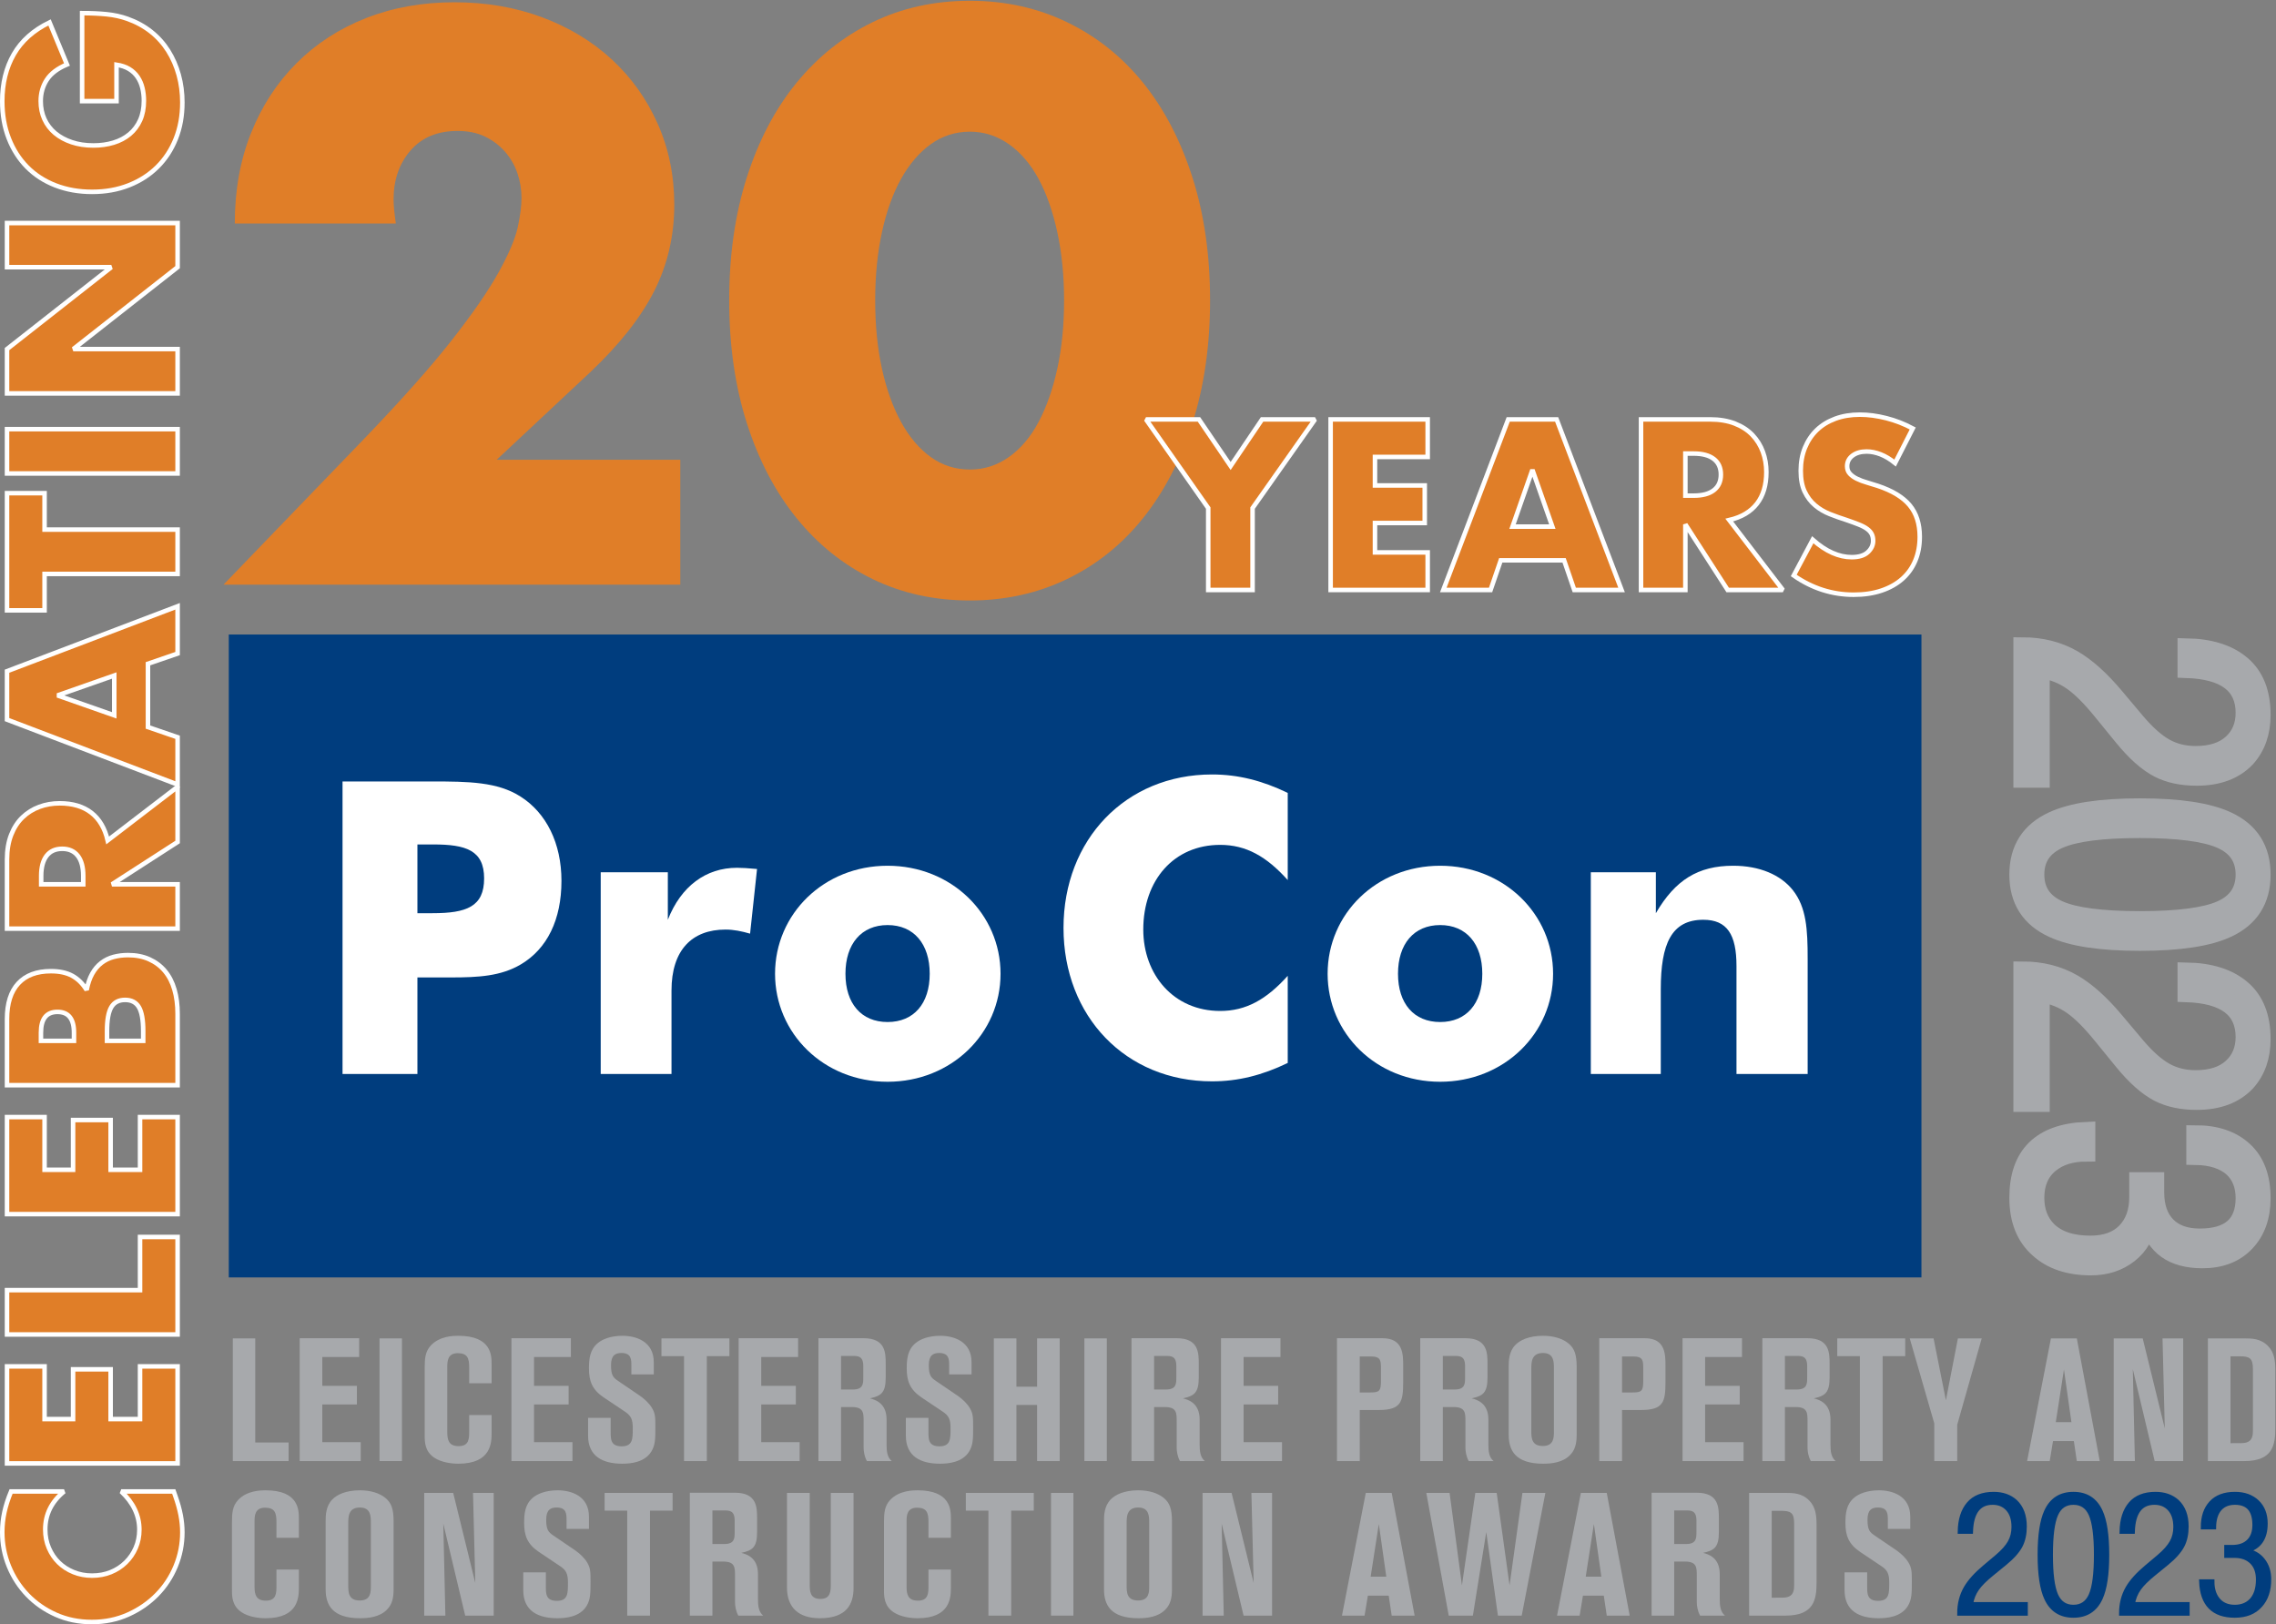 <?xml version="1.0" encoding="UTF-8" standalone="no"?>
<!DOCTYPE svg PUBLIC "-//W3C//DTD SVG 1.1//EN" "http://www.w3.org/Graphics/SVG/1.1/DTD/svg11.dtd">
<svg width="100%" height="100%" viewBox="0 0 2096 1496" version="1.1" xmlns="http://www.w3.org/2000/svg" xmlns:xlink="http://www.w3.org/1999/xlink" xml:space="preserve" xmlns:serif="http://www.serif.com/" style="fill-rule:evenodd;clip-rule:evenodd;stroke-miterlimit:2;">
    <rect x="0" y="0" width="2096" height="1496" fill="#808080" stroke="none"/>
    <g transform="matrix(4.167,0,0,4.167,0,0)">
        <rect x="50.561" y="140.241" width="374.082" height="142.096" style="fill:rgb(0,61,126);fill-rule:nonzero;"/>
        <path d="M132.759,192.794L147.593,192.794L147.593,203.29C150.5,195.87 156.008,191.799 162.885,191.799C163.964,191.799 165.411,191.892 167.308,192.068L165.77,206.358C163.873,205.815 162.159,205.456 160.346,205.456C152.932,205.456 148.404,209.978 148.404,218.929L148.404,237.374L132.759,237.374" style="fill:white;fill-rule:nonzero;"/>
        <path d="M92.249,237.374L92.249,216.036L99.669,216.036C105.729,216.036 110.708,215.761 115.132,213.138C120.915,209.701 124.083,203.29 124.083,194.691C124.083,186.375 120.739,179.681 115.041,176.062C109.976,172.804 103.556,172.719 95.416,172.719L75.701,172.719L75.701,237.374L92.249,237.374ZM92.249,201.837L92.249,186.643L95.776,186.643C102.921,186.643 106.992,187.912 106.992,194.147C106.992,200.391 103.112,201.837 95.592,201.837" style="fill:white;fill-rule:nonzero;"/>
        <path d="M221.121,215.225C221.121,202.016 210.265,191.348 196.158,191.348C182.05,191.348 171.287,202.016 171.287,215.225C171.287,228.33 181.966,239.094 196.158,239.094C210.265,239.094 221.121,228.422 221.121,215.225ZM205.468,215.225C205.468,221.819 201.949,225.891 196.158,225.891C190.374,225.891 186.847,221.819 186.847,215.225C186.847,208.622 190.374,204.46 196.158,204.46C201.949,204.46 205.468,208.622 205.468,215.225Z" style="fill:white;fill-rule:nonzero;"/>
        <path d="M284.591,194.515C279.886,189.267 275.364,186.735 269.664,186.735C259.45,186.735 252.666,194.515 252.666,205.456C252.666,215.401 259.359,223.446 269.664,223.446C275.364,223.446 279.886,220.917 284.591,215.677L284.591,234.937C278.982,237.649 273.644,239.002 267.858,239.002C248.779,239.002 235.038,224.627 235.038,205.089C235.038,185.557 248.779,171.174 267.858,171.174C273.644,171.174 278.982,172.536 284.591,175.251" style="fill:white;fill-rule:nonzero;"/>
        <path d="M351.572,192.794L365.948,192.794L365.948,201.837C370.201,194.515 375.267,191.348 383.039,191.348C388.83,191.348 393.536,193.336 396.244,196.772C399.228,200.574 399.496,205.456 399.496,211.874L399.496,237.374L383.766,237.374L383.766,213.503C383.766,206.541 381.686,203.29 376.437,203.29C369.384,203.29 367.035,208.622 367.035,218.653L367.035,237.374L351.572,237.374" style="fill:white;fill-rule:nonzero;"/>
        <path d="M343.235,215.225C343.235,202.016 332.387,191.348 318.279,191.348C304.165,191.348 293.407,202.016 293.407,215.225C293.407,228.33 304.08,239.094 318.279,239.094C332.387,239.094 343.235,228.422 343.235,215.225ZM327.59,215.225C327.59,221.819 324.063,225.891 318.279,225.891C312.481,225.891 308.961,221.819 308.961,215.225C308.961,208.622 312.481,204.46 318.279,204.46C324.063,204.46 327.59,208.622 327.59,215.225Z" style="fill:white;fill-rule:nonzero;"/>
        <path d="M51.455,295.817L56.408,295.817L56.408,318.824L63.783,318.824L63.783,322.934L51.455,322.934L51.455,295.817Z" style="fill:rgb(167,169,172);fill-rule:nonzero;"/>
        <path d="M66.239,295.777L79.376,295.777L79.376,299.926L71.231,299.926L71.231,306.304L78.876,306.304L78.876,310.415L71.231,310.415L71.231,318.75L79.722,318.75L79.722,322.934L66.239,322.934L66.239,295.777Z" style="fill:rgb(167,169,172);fill-rule:nonzero;"/>
        <rect x="83.876" y="295.817" width="4.952" height="27.117" style="fill:rgb(167,169,172);fill-rule:nonzero;"/>
        <path d="M103.692,305.726L103.692,302.268C103.692,300.232 103.348,299.081 101.157,299.081C98.968,299.081 98.851,300.81 98.851,302.038L98.851,316.559C98.851,318.171 99.12,319.629 101.349,319.629C103.692,319.629 103.692,317.944 103.692,316.291L103.692,312.756L108.648,312.756L108.648,316.599C108.648,318.79 108.648,323.512 101.274,323.512C99.849,323.512 97.584,323.245 96.008,322.205C93.857,320.786 93.857,318.672 93.857,317.171L93.857,302.422C93.857,300.232 93.974,298.736 95.202,297.391C97.163,295.278 100.236,295.239 101.274,295.239C108.648,295.239 108.648,299.62 108.648,301.54L108.648,305.726L103.692,305.726Z" style="fill:rgb(167,169,172);fill-rule:nonzero;"/>
        <path d="M113.028,295.777L126.167,295.777L126.167,299.926L118.022,299.926L118.022,306.304L125.666,306.304L125.666,310.415L118.022,310.415L118.022,318.75L126.512,318.75L126.512,322.934L113.028,322.934L113.028,295.777Z" style="fill:rgb(167,169,172);fill-rule:nonzero;"/>
        <path d="M129.968,313.372L134.961,313.372L134.961,316.52C134.961,318.094 134.961,319.67 137.384,319.67C139.842,319.67 139.842,318.057 139.842,315.636C139.842,313.716 139.457,312.91 138.15,312.027L133.385,308.84C130.851,307.111 130.16,305.225 130.16,302.462C130.16,300.348 130.354,298.311 132.119,296.85C133.117,296.01 134.961,295.239 137.572,295.239C140.492,295.239 144.487,296.431 144.487,301.078L144.487,303.769L139.533,303.769L139.533,301.81C139.533,300.502 139.533,299.041 137.344,299.041C136,299.041 135.037,299.542 135.037,301.733C135.037,303.998 135.538,304.499 136.614,305.225L141.53,308.57C142.489,309.258 143.528,310.221 144.105,311.221C144.836,312.449 144.836,313.294 144.836,315.485C144.836,317.904 144.836,319.402 143.949,320.82C142.453,323.245 139.341,323.512 137.497,323.512C133.232,323.512 129.968,321.897 129.968,317.329L129.968,313.372Z" style="fill:rgb(167,169,172);fill-rule:nonzero;"/>
        <path d="M146.183,295.817L161.201,295.817L161.201,299.736L156.208,299.736L156.208,322.934L151.175,322.934L151.175,299.736L146.183,299.736L146.183,295.817Z" style="fill:rgb(167,169,172);fill-rule:nonzero;"/>
        <path d="M163.242,295.777L176.38,295.777L176.38,299.926L168.235,299.926L168.235,306.304L175.879,306.304L175.879,310.415L168.235,310.415L168.235,318.75L176.725,318.75L176.725,322.934L163.242,322.934L163.242,295.777Z" style="fill:rgb(167,169,172);fill-rule:nonzero;"/>
        <path d="M185.869,307.111L188.48,307.111C190.745,307.111 190.786,305.879 190.786,304.499L190.786,301.923C190.786,299.696 189.594,299.696 188.48,299.696L185.869,299.696L185.869,307.111ZM180.876,295.777L190.862,295.777C195.743,295.777 195.743,299.041 195.743,301.54L195.743,304.459C195.743,307.916 194.664,308.529 192.245,309.067C193.436,309.375 195.935,310.107 195.935,313.755L195.935,319.285C195.935,320.669 196.048,322.088 197.086,322.934L191.591,322.934C191.017,321.897 190.862,320.747 190.862,319.94L190.862,314.141C190.862,312.294 190.862,310.988 188.252,310.988L185.869,310.988L185.869,322.934L180.876,322.934L180.876,295.777Z" style="fill:rgb(167,169,172);fill-rule:nonzero;"/>
        <path d="M200.198,313.372L205.191,313.372L205.191,316.52C205.191,318.094 205.191,319.67 207.613,319.67C210.072,319.67 210.072,318.057 210.072,315.636C210.072,313.716 209.686,312.91 208.379,312.027L203.615,308.84C201.081,307.111 200.39,305.225 200.39,302.462C200.39,300.348 200.583,298.311 202.348,296.85C203.345,296.01 205.191,295.239 207.802,295.239C210.722,295.239 214.715,296.431 214.715,301.078L214.715,303.769L209.763,303.769L209.763,301.809C209.763,300.502 209.763,299.041 207.572,299.041C206.23,299.041 205.267,299.542 205.267,301.733C205.267,303.998 205.768,304.499 206.843,305.225L211.76,308.57C212.719,309.258 213.757,310.221 214.335,311.221C215.065,312.449 215.065,313.294 215.065,315.485C215.065,317.903 215.065,319.402 214.179,320.82C212.683,323.245 209.571,323.512 207.725,323.512C203.462,323.512 200.198,321.897 200.198,317.329L200.198,313.372Z" style="fill:rgb(167,169,172);fill-rule:nonzero;"/>
        <path d="M219.636,295.817L224.629,295.817L224.629,306.495L229.201,306.495L229.201,295.817L234.194,295.817L234.194,322.934L229.201,322.934L229.201,310.526L224.629,310.526L224.629,322.934L219.636,322.934L219.636,295.817Z" style="fill:rgb(167,169,172);fill-rule:nonzero;"/>
        <rect x="239.652" y="295.817" width="4.954" height="27.117" style="fill:rgb(167,169,172);fill-rule:nonzero;"/>
        <path d="M255.057,307.111L257.667,307.111C259.933,307.111 259.972,305.879 259.972,304.499L259.972,301.923C259.972,299.696 258.782,299.696 257.667,299.696L255.057,299.696L255.057,307.111ZM250.063,295.777L260.049,295.777C264.93,295.777 264.93,299.041 264.93,301.54L264.93,304.459C264.93,307.916 263.851,308.529 261.433,309.067C262.623,309.375 265.123,310.107 265.123,313.755L265.123,319.285C265.123,320.669 265.234,322.088 266.274,322.934L260.778,322.934C260.204,321.897 260.049,320.747 260.049,319.94L260.049,314.141C260.049,312.294 260.049,310.988 257.437,310.988L255.057,310.988L255.057,322.934L250.063,322.934L250.063,295.777Z" style="fill:rgb(167,169,172);fill-rule:nonzero;"/>
        <path d="M269.848,295.777L282.984,295.777L282.984,299.926L274.839,299.926L274.839,306.304L282.483,306.304L282.483,310.415L274.839,310.415L274.839,318.75L283.329,318.75L283.329,322.934L269.848,322.934L269.848,295.777Z" style="fill:rgb(167,169,172);fill-rule:nonzero;"/>
        <path d="M300.507,307.763L302.925,307.763C304.805,307.763 305.19,307.416 305.19,305.342L305.19,302.579C305.19,300.733 305.19,299.81 302.964,299.81L300.507,299.81L300.507,307.763ZM295.474,295.777L305.535,295.777C310.107,295.777 310.107,299.348 310.107,301.923L310.107,305.458C310.107,309.836 309.646,311.642 304.73,311.642L300.507,311.642L300.507,322.934L295.474,322.934L295.474,295.777Z" style="fill:rgb(167,169,172);fill-rule:nonzero;"/>
        <path d="M318.869,307.111L321.481,307.111C323.745,307.111 323.785,305.879 323.785,304.499L323.785,301.923C323.785,299.696 322.595,299.696 321.481,299.696L318.869,299.696L318.869,307.111ZM313.877,295.777L323.862,295.777C328.742,295.777 328.742,299.041 328.742,301.54L328.742,304.459C328.742,307.916 327.664,308.529 325.245,309.067C326.438,309.375 328.936,310.107 328.936,313.755L328.936,319.285C328.936,320.669 329.048,322.088 330.086,322.934L324.592,322.934C324.019,321.897 323.862,320.747 323.862,319.94L323.862,314.141C323.862,312.294 323.862,310.988 321.252,310.988L318.869,310.988L318.869,322.934L313.877,322.934L313.877,295.777Z" style="fill:rgb(167,169,172);fill-rule:nonzero;"/>
        <path d="M343.417,302.422C343.417,301.003 343.417,299.041 340.994,299.041C338.424,299.041 338.424,301.118 338.424,302.616L338.424,316.291C338.424,317.827 338.501,319.595 340.958,319.595C343.417,319.595 343.417,317.71 343.417,316.405L343.417,302.422ZM348.446,317.137C348.446,319.134 348.064,320.515 346.99,321.592C345.374,323.282 342.841,323.512 341.034,323.512C334.928,323.512 333.427,320.593 333.427,317.137L333.427,301.96C333.427,300.81 333.468,298.773 334.85,297.312C335.886,296.201 337.923,295.239 340.994,295.239C343.453,295.239 345.374,295.893 346.642,296.93C347.988,298.044 348.446,299.465 348.446,302.077L348.446,317.137Z" style="fill:rgb(167,169,172);fill-rule:nonzero;"/>
        <path d="M358.473,307.763L360.891,307.763C362.772,307.763 363.157,307.416 363.157,305.342L363.157,302.579C363.157,300.733 363.157,299.81 360.931,299.81L358.473,299.81L358.473,307.763ZM353.44,295.777L363.502,295.777C368.074,295.777 368.074,299.348 368.074,301.923L368.074,305.458C368.074,309.836 367.612,311.642 362.695,311.642L358.473,311.642L358.473,322.934L353.44,322.934L353.44,295.777Z" style="fill:rgb(167,169,172);fill-rule:nonzero;"/>
        <path d="M371.846,295.777L384.984,295.777L384.984,299.926L376.839,299.926L376.839,306.304L384.483,306.304L384.483,310.415L376.839,310.415L376.839,318.75L385.329,318.75L385.329,322.934L371.846,322.934L371.846,295.777Z" style="fill:rgb(167,169,172);fill-rule:nonzero;"/>
        <path d="M394.473,307.111L397.083,307.111C399.35,307.111 399.391,305.879 399.391,304.499L399.391,301.923C399.391,299.696 398.198,299.696 397.083,299.696L394.473,299.696L394.473,307.111ZM389.481,295.777L399.466,295.777C404.347,295.777 404.347,299.041 404.347,301.54L404.347,304.459C404.347,307.916 403.268,308.529 400.849,309.067C402.041,309.375 404.539,310.107 404.539,313.755L404.539,319.285C404.539,320.669 404.651,322.088 405.69,322.934L400.197,322.934C399.622,321.897 399.466,320.747 399.466,319.94L399.466,314.141C399.466,312.294 399.466,310.988 396.855,310.988L394.473,310.988L394.473,322.934L389.481,322.934L389.481,295.777Z" style="fill:rgb(167,169,172);fill-rule:nonzero;"/>
        <path d="M406.039,295.817L421.057,295.817L421.057,299.736L416.065,299.736L416.065,322.934L411.032,322.934L411.032,299.736L406.039,299.736L406.039,295.817Z" style="fill:rgb(167,169,172);fill-rule:nonzero;"/>
        <path d="M422.06,295.817L427.322,295.817L430.048,309.492L432.7,295.817L437.961,295.817L432.548,314.907L432.548,322.934L427.479,322.934L427.479,314.602L422.06,295.817Z" style="fill:rgb(167,169,172);fill-rule:nonzero;"/>
        <path d="M454.331,314.332L457.789,314.332L456.136,302.69L454.331,314.332ZM453.258,295.817L458.98,295.817L464.05,322.934L458.98,322.934L458.326,318.519L453.717,318.519L452.988,322.934L447.995,322.934L453.258,295.817Z" style="fill:rgb(167,169,172);fill-rule:nonzero;"/>
        <path d="M482.492,322.934L476.191,322.934L471.356,302.616L471.812,322.934L467.129,322.934L467.129,295.817L473.541,295.817L478.422,315.713L477.921,295.817L482.492,295.817L482.492,322.934Z" style="fill:rgb(167,169,172);fill-rule:nonzero;"/>
        <path d="M492.943,318.977C495.286,318.977 495.671,318.977 496.092,318.901C497.9,318.633 497.9,317.061 497.9,316.06L497.9,302.539C497.9,300.121 497.094,299.77 494.904,299.77L492.943,299.77L492.943,318.977ZM487.95,295.817L496.016,295.817C497.632,295.817 499.589,295.817 501.241,297.506C502.661,298.964 502.853,300.81 502.853,302.96L502.853,315.636C502.853,319.402 502.278,322.934 495.98,322.934L487.95,322.934L487.95,295.817Z" style="fill:rgb(167,169,172);fill-rule:nonzero;"/>
        <path d="M61.097,339.879L61.097,336.421C61.097,334.385 60.752,333.234 58.562,333.234C56.373,333.234 56.256,334.962 56.256,336.193L56.256,350.712C56.256,352.324 56.525,353.783 58.754,353.783C61.097,353.783 61.097,352.094 61.097,350.442L61.097,346.91L66.053,346.91L66.053,350.751C66.053,352.939 66.053,357.666 58.678,357.666C57.254,357.666 54.988,357.398 53.413,356.358C51.262,354.939 51.262,352.826 51.262,351.325L51.262,336.575C51.262,334.385 51.379,332.889 52.607,331.544C54.568,329.431 57.639,329.391 58.678,329.391C66.053,329.391 66.053,333.772 66.053,335.692L66.053,339.879L61.097,339.879Z" style="fill:rgb(167,169,172);fill-rule:nonzero;"/>
        <path d="M81.959,336.575C81.959,335.154 81.959,333.194 79.536,333.194C76.965,333.194 76.965,335.27 76.965,336.766L76.965,350.442C76.965,351.98 77.041,353.746 79.501,353.746C81.959,353.746 81.959,351.863 81.959,350.558L81.959,336.575ZM86.988,351.288C86.988,353.288 86.606,354.668 85.532,355.746C83.916,357.432 81.38,357.666 79.576,357.666C73.469,357.666 71.968,354.746 71.968,351.288L71.968,336.114C71.968,334.962 72.009,332.926 73.392,331.465C74.428,330.354 76.464,329.391 79.536,329.391C81.995,329.391 83.916,330.046 85.183,331.083C86.53,332.194 86.988,333.618 86.988,336.23L86.988,351.288Z" style="fill:rgb(167,169,172);fill-rule:nonzero;"/>
        <path d="M109.11,357.087L102.809,357.087L97.969,336.766L98.429,357.087L93.747,357.087L93.747,329.969L100.159,329.969L105.04,349.867L104.538,329.969L109.11,329.969L109.11,357.087Z" style="fill:rgb(167,169,172);fill-rule:nonzero;"/>
        <path d="M115.643,347.522L120.636,347.522L120.636,350.672C120.636,352.248 120.636,353.823 123.057,353.823C125.517,353.823 125.517,352.21 125.517,349.79C125.517,347.867 125.131,347.06 123.824,346.18L119.06,342.99C116.524,341.264 115.836,339.378 115.836,336.616C115.836,334.501 116.027,332.464 117.792,331.003C118.791,330.161 120.636,329.391 123.247,329.391C126.167,329.391 130.164,330.583 130.164,335.231L130.164,337.922L125.208,337.922L125.208,335.959C125.208,334.653 125.208,333.194 123.018,333.194C121.675,333.194 120.712,333.696 120.712,335.885C120.712,338.151 121.213,338.649 122.289,339.378L127.205,342.721C128.164,343.412 129.201,344.375 129.78,345.375C130.509,346.602 130.509,347.448 130.509,349.635C130.509,352.053 130.509,353.555 129.623,354.973C128.128,357.398 125.016,357.666 123.17,357.666C118.907,357.666 115.643,356.05 115.643,351.481L115.643,347.522Z" style="fill:rgb(167,169,172);fill-rule:nonzero;"/>
        <path d="M133.625,329.969L148.644,329.969L148.644,333.886L143.651,333.886L143.651,357.087L138.619,357.087L138.619,333.886L133.625,333.886L133.625,329.969Z" style="fill:rgb(167,169,172);fill-rule:nonzero;"/>
        <path d="M157.446,341.264L160.057,341.264C162.323,341.264 162.363,340.03 162.363,338.649L162.363,336.077C162.363,333.846 161.172,333.846 160.057,333.846L157.446,333.846L157.446,341.264ZM152.453,329.93L162.44,329.93C167.32,329.93 167.32,333.194 167.32,335.692L167.32,338.612C167.32,342.07 166.241,342.682 163.823,343.22C165.015,343.528 167.513,344.257 167.513,347.909L167.513,353.438C167.513,354.823 167.626,356.242 168.664,357.087L163.169,357.087C162.596,356.05 162.44,354.899 162.44,354.092L162.44,348.294C162.44,346.448 162.44,345.141 159.829,345.141L157.446,345.141L157.446,357.087L152.453,357.087L152.453,329.93Z" style="fill:rgb(167,169,172);fill-rule:nonzero;"/>
        <path d="M173.925,329.969L178.954,329.969L178.954,350.134C178.954,351.592 178.954,353.399 181.301,353.399C183.603,353.399 183.603,351.632 183.603,350.097L183.603,329.969L188.636,329.969L188.636,350.98C188.636,354.512 187.14,357.666 181.184,357.666C176.496,357.666 173.925,355.318 173.925,350.863L173.925,329.969Z" style="fill:rgb(167,169,172);fill-rule:nonzero;"/>
        <path d="M205.194,339.879L205.194,336.421C205.194,334.385 204.849,333.234 202.66,333.234C200.47,333.234 200.355,334.962 200.355,336.193L200.355,350.712C200.355,352.324 200.622,353.783 202.852,353.783C205.194,353.783 205.194,352.094 205.194,350.442L205.194,346.91L210.151,346.91L210.151,350.751C210.151,352.939 210.151,357.666 202.775,357.666C201.353,357.666 199.087,357.398 197.51,356.358C195.361,354.939 195.361,352.826 195.361,351.325L195.361,336.575C195.361,334.385 195.478,332.889 196.704,331.544C198.666,329.431 201.737,329.391 202.775,329.391C210.151,329.391 210.151,333.772 210.151,335.692L210.151,339.879L205.194,339.879Z" style="fill:rgb(167,169,172);fill-rule:nonzero;"/>
        <path d="M213.449,329.969L228.468,329.969L228.468,333.886L223.475,333.886L223.475,357.087L218.441,357.087L218.441,333.886L213.449,333.886L213.449,329.969Z" style="fill:rgb(167,169,172);fill-rule:nonzero;"/>
        <rect x="232.273" y="329.969" width="4.954" height="27.118" style="fill:rgb(167,169,172);fill-rule:nonzero;"/>
        <path d="M253.977,336.575C253.977,335.154 253.977,333.194 251.556,333.194C248.985,333.194 248.985,335.27 248.985,336.766L248.985,350.442C248.985,351.98 249.06,353.746 251.519,353.746C253.977,353.746 253.977,351.863 253.977,350.558L253.977,336.575ZM259.006,351.288C259.006,353.288 258.626,354.668 257.549,355.746C255.936,357.432 253.401,357.666 251.596,357.666C245.488,357.666 243.987,354.746 243.987,351.288L243.987,336.114C243.987,334.962 244.028,332.926 245.411,331.465C246.446,330.354 248.484,329.391 251.556,329.391C254.014,329.391 255.936,330.046 257.202,331.083C258.549,332.194 259.006,333.618 259.006,336.23L259.006,351.288Z" style="fill:rgb(167,169,172);fill-rule:nonzero;"/>
        <path d="M281.132,357.087L274.833,357.087L269.991,336.766L270.453,357.087L265.769,357.087L265.769,329.969L272.183,329.969L277.062,349.867L276.561,329.969L281.132,329.969L281.132,357.087Z" style="fill:rgb(167,169,172);fill-rule:nonzero;"/>
        <path d="M302.917,348.482L306.374,348.482L304.722,336.842L302.917,348.482ZM301.841,329.969L307.565,329.969L312.635,357.087L307.565,357.087L306.911,352.672L302.303,352.672L301.573,357.087L296.58,357.087L301.841,329.969Z" style="fill:rgb(167,169,172);fill-rule:nonzero;"/>
        <path d="M315.216,329.969L320.362,329.969L323.089,350.402L326.049,329.969L330.773,329.969L333.616,350.402L336.46,329.969L341.529,329.969L336.303,357.087L331.041,357.087L328.467,338.612L325.51,357.087L320.172,357.087L315.216,329.969Z" style="fill:rgb(167,169,172);fill-rule:nonzero;"/>
        <path d="M350.447,348.482L353.903,348.482L352.252,336.842L350.447,348.482ZM349.372,329.969L355.096,329.969L360.165,357.087L355.096,357.087L354.441,352.672L349.833,352.672L349.104,357.087L344.11,357.087L349.372,329.969Z" style="fill:rgb(167,169,172);fill-rule:nonzero;"/>
        <path d="M370.002,341.264L372.612,341.264C374.878,341.264 374.918,340.03 374.918,338.648L374.918,336.077C374.918,333.846 373.727,333.846 372.612,333.846L370.002,333.846L370.002,341.264ZM365.009,329.93L374.995,329.93C379.875,329.93 379.875,333.194 379.875,335.692L379.875,338.612C379.875,342.07 378.797,342.682 376.378,343.22C377.569,343.528 380.067,344.257 380.067,347.909L380.067,353.438C380.067,354.823 380.181,356.242 381.219,357.087L375.724,357.087C375.151,356.05 374.995,354.899 374.995,354.092L374.995,348.294C374.995,346.448 374.995,345.141 372.385,345.141L370.002,345.141L370.002,357.087L365.009,357.087L365.009,329.93Z" style="fill:rgb(167,169,172);fill-rule:nonzero;"/>
        <path d="M391.553,353.13C393.896,353.13 394.281,353.13 394.702,353.054C396.511,352.786 396.511,351.213 396.511,350.213L396.511,336.692C396.511,334.274 395.7,333.923 393.514,333.923L391.553,333.923L391.553,353.13ZM386.561,329.969L394.625,329.969C396.241,329.969 398.198,329.969 399.851,331.659C401.272,333.118 401.463,334.962 401.463,337.111L401.463,349.79C401.463,353.555 400.89,357.087 394.59,357.087L386.561,357.087L386.561,329.969Z" style="fill:rgb(167,169,172);fill-rule:nonzero;"/>
        <path d="M407.651,347.522L412.645,347.522L412.645,350.672C412.645,352.248 412.645,353.823 415.067,353.823C417.524,353.823 417.524,352.21 417.524,349.79C417.524,347.867 417.14,347.06 415.831,346.18L411.067,342.99C408.534,341.264 407.843,339.378 407.843,336.616C407.843,334.501 408.036,332.464 409.801,331.003C410.8,330.16 412.645,329.391 415.255,329.391C418.175,329.391 422.172,330.583 422.172,335.231L422.172,337.922L417.216,337.922L417.216,335.959C417.216,334.653 417.216,333.194 415.026,333.194C413.683,333.194 412.72,333.696 412.72,335.885C412.72,338.151 413.222,338.648 414.296,339.378L419.213,342.721C420.172,343.412 421.21,344.375 421.788,345.375C422.517,346.602 422.517,347.448 422.517,349.635C422.517,352.053 422.517,353.555 421.631,354.973C420.136,357.398 417.024,357.666 415.178,357.666C410.916,357.666 407.651,356.05 407.651,351.481L407.651,347.522Z" style="fill:rgb(167,169,172);fill-rule:nonzero;"/>
        <path d="M435.541,338.503L433.157,338.503C433.206,335.894 433.852,333.864 435.094,332.411C436.335,330.958 438.173,330.231 440.608,330.231C442.545,330.231 444.134,330.79 445.377,331.908C446.743,333.2 447.426,335.025 447.426,337.385C447.426,339.024 447.126,340.428 446.529,341.595C445.881,342.837 444.723,344.142 443.053,345.507L440.175,347.854C438.705,349.046 437.634,350.114 436.961,351.059C436.214,352.101 435.741,353.281 435.541,354.598L447.65,354.598L447.65,356.609L433.045,356.609C433.045,354.523 433.516,352.66 434.46,351.02C435.305,349.556 436.671,348.028 438.559,346.438L441.39,344.054C442.706,342.936 443.645,341.881 444.203,340.887C444.762,339.893 445.041,338.764 445.041,337.497C445.041,335.783 444.613,334.454 443.756,333.51C442.9,332.566 441.775,332.095 440.384,332.095C437.304,332.095 435.69,334.23 435.541,338.503Z" style="fill:rgb(0,61,126);fill-rule:nonzero;"/>
        <path d="M435.541,338.503L433.157,338.503C433.206,335.894 433.852,333.864 435.094,332.411C436.335,330.958 438.173,330.231 440.608,330.231C442.545,330.231 444.134,330.79 445.377,331.908C446.743,333.2 447.426,335.025 447.426,337.385C447.426,339.024 447.126,340.428 446.529,341.595C445.881,342.837 444.723,344.142 443.053,345.507L440.175,347.854C438.705,349.046 437.634,350.114 436.961,351.059C436.214,352.101 435.741,353.281 435.541,354.598L447.65,354.598L447.65,356.609L433.045,356.609C433.045,354.523 433.516,352.66 434.46,351.02C435.305,349.556 436.671,348.028 438.559,346.438L441.39,344.054C442.706,342.936 443.645,341.881 444.203,340.887C444.762,339.893 445.041,338.764 445.041,337.497C445.041,335.783 444.613,334.454 443.756,333.51C442.9,332.566 441.775,332.095 440.384,332.095C437.304,332.095 435.69,334.23 435.541,338.503Z" style="fill:none;stroke:rgb(0,61,126);stroke-width:1px;"/>
        <path d="M453.201,343.644C453.201,347.842 453.585,350.816 454.356,352.567C455.125,354.318 456.416,355.193 458.23,355.193C460.042,355.193 461.334,354.318 462.105,352.567C462.874,350.816 463.26,347.842 463.26,343.644C463.26,339.447 462.874,336.472 462.105,334.721C461.334,332.97 460.042,332.095 458.23,332.095C456.416,332.095 455.125,332.97 454.356,334.721C453.585,336.472 453.201,339.447 453.201,343.644ZM450.816,343.644C450.816,339.322 451.3,336.118 452.269,334.032C453.436,331.498 455.423,330.231 458.23,330.231C461.036,330.231 463.024,331.498 464.191,334.032C465.16,336.118 465.644,339.322 465.644,343.644C465.644,347.966 465.16,351.17 464.191,353.256C463.024,355.79 461.036,357.057 458.23,357.057C455.423,357.057 453.436,355.79 452.269,353.256C451.3,351.17 450.816,347.966 450.816,343.644Z" style="fill:rgb(0,61,126);fill-rule:nonzero;"/>
        <path d="M453.201,343.644C453.201,347.842 453.585,350.816 454.356,352.567C455.125,354.318 456.416,355.193 458.23,355.193C460.042,355.193 461.334,354.318 462.105,352.567C462.874,350.816 463.26,347.842 463.26,343.644C463.26,339.447 462.874,336.472 462.105,334.721C461.334,332.97 460.042,332.095 458.23,332.095C456.416,332.095 455.125,332.97 454.356,334.721C453.585,336.472 453.201,339.447 453.201,343.644ZM450.816,343.644C450.816,339.322 451.3,336.118 452.269,334.032C453.436,331.498 455.423,330.231 458.23,330.231C461.036,330.231 463.024,331.498 464.191,334.032C465.16,336.118 465.644,339.322 465.644,343.644C465.644,347.966 465.16,351.17 464.191,353.256C463.024,355.79 461.036,357.057 458.23,357.057C455.423,357.057 453.436,355.79 452.269,353.256C451.3,351.17 450.816,347.966 450.816,343.644Z" style="fill:none;stroke:rgb(0,61,126);stroke-width:1px;"/>
        <path d="M471.308,338.503L468.923,338.503C468.973,335.894 469.619,333.864 470.861,332.411C472.102,330.958 473.94,330.231 476.374,330.231C478.312,330.231 479.901,330.79 481.144,331.908C482.509,333.2 483.193,335.025 483.193,337.385C483.193,339.024 482.893,340.428 482.295,341.595C481.648,342.837 480.49,344.142 478.82,345.507L475.942,347.854C474.472,349.046 473.401,350.114 472.728,351.059C471.981,352.101 471.507,353.281 471.308,354.598L483.416,354.598L483.416,356.609L468.812,356.609C468.812,354.523 469.283,352.66 470.227,351.02C471.072,349.556 472.438,348.028 474.326,346.438L477.157,344.054C478.473,342.936 479.411,341.881 479.97,340.887C480.529,339.893 480.808,338.764 480.808,337.497C480.808,335.783 480.379,334.454 479.523,333.51C478.666,332.566 477.541,332.095 476.151,332.095C473.071,332.095 471.456,334.23 471.308,338.503Z" style="fill:rgb(0,61,126);fill-rule:nonzero;"/>
        <path d="M471.308,338.503L468.923,338.503C468.973,335.894 469.619,333.864 470.861,332.411C472.102,330.958 473.94,330.231 476.374,330.231C478.312,330.231 479.901,330.79 481.144,331.908C482.509,333.2 483.193,335.025 483.193,337.385C483.193,339.024 482.893,340.428 482.295,341.595C481.648,342.837 480.49,344.142 478.82,345.507L475.942,347.854C474.472,349.046 473.401,350.114 472.728,351.059C471.981,352.101 471.507,353.281 471.308,354.598L483.416,354.598L483.416,356.609L468.812,356.609C468.812,354.523 469.283,352.66 470.227,351.02C471.072,349.556 472.438,348.028 474.326,346.438L477.157,344.054C478.473,342.936 479.411,341.881 479.97,340.887C480.529,339.893 480.808,338.764 480.808,337.497C480.808,335.783 480.379,334.454 479.523,333.51C478.666,332.566 477.541,332.095 476.151,332.095C473.071,332.095 471.456,334.23 471.308,338.503Z" style="fill:none;stroke:rgb(0,61,126);stroke-width:1px;"/>
        <path d="M492.059,343.83L492.059,341.968L493.288,341.968C494.878,341.968 496.108,341.539 496.977,340.683C497.846,339.825 498.282,338.614 498.282,337.05C498.282,333.746 496.828,332.095 493.922,332.095C492.531,332.095 491.426,332.529 490.606,333.398C489.737,334.367 489.289,335.746 489.265,337.534L486.88,337.534C486.88,335.274 487.483,333.491 488.688,332.187C489.892,330.884 491.637,330.231 493.922,330.231C495.958,330.231 497.592,330.815 498.822,331.982C500.051,333.15 500.665,334.739 500.665,336.752C500.665,340.03 499.249,342.017 496.418,342.713L496.418,342.787C497.958,343.011 499.181,343.7 500.088,344.854C500.995,346.01 501.448,347.407 501.448,349.046C501.448,351.48 500.802,353.405 499.511,354.821C498.194,356.311 496.319,357.057 493.885,357.057C489.165,357.057 486.706,354.56 486.508,349.567L488.893,349.567C488.893,351.207 489.302,352.536 490.122,353.555C491.016,354.647 492.27,355.193 493.885,355.193C495.375,355.193 496.579,354.734 497.498,353.815C498.542,352.747 499.064,351.183 499.064,349.121C499.064,347.432 498.591,346.128 497.648,345.209C496.703,344.29 495.424,343.83 493.81,343.83L492.059,343.83Z" style="fill:rgb(0,61,126);fill-rule:nonzero;"/>
        <path d="M492.059,343.83L492.059,341.968L493.288,341.968C494.878,341.968 496.108,341.539 496.977,340.683C497.846,339.825 498.282,338.614 498.282,337.05C498.282,333.746 496.828,332.095 493.922,332.095C492.531,332.095 491.426,332.529 490.606,333.398C489.737,334.367 489.289,335.746 489.265,337.534L486.88,337.534C486.88,335.274 487.483,333.491 488.688,332.187C489.892,330.884 491.637,330.231 493.922,330.231C495.958,330.231 497.592,330.815 498.822,331.982C500.051,333.15 500.665,334.739 500.665,336.752C500.665,340.03 499.249,342.017 496.418,342.713L496.418,342.787C497.958,343.011 499.181,343.7 500.088,344.854C500.995,346.01 501.448,347.407 501.448,349.046C501.448,351.48 500.802,353.405 499.511,354.821C498.194,356.311 496.319,357.057 493.885,357.057C489.165,357.057 486.706,354.56 486.508,349.567L488.893,349.567C488.893,351.207 489.302,352.536 490.122,353.555C491.016,354.647 492.27,355.193 493.885,355.193C495.375,355.193 496.579,354.734 497.498,353.815C498.542,352.747 499.064,351.183 499.064,349.121C499.064,347.432 498.591,346.128 497.648,345.209C496.703,344.29 495.424,343.83 493.81,343.83L492.059,343.83Z" style="fill:none;stroke:rgb(0,61,126);stroke-width:1px;"/>
        <path d="M483.237,147.852L483.237,143.076C488.461,143.175 492.53,144.468 495.44,146.957C498.351,149.444 499.806,153.126 499.806,158.003C499.806,161.884 498.687,165.068 496.448,167.557C493.86,170.292 490.203,171.662 485.476,171.662C482.192,171.662 479.38,171.062 477.042,169.864C474.553,168.566 471.941,166.246 469.205,162.901L464.503,157.137C462.115,154.191 459.975,152.045 458.084,150.698C455.995,149.201 453.63,148.251 450.994,147.852L450.994,172.109L446.963,172.109L446.963,142.852C451.143,142.852 454.874,143.796 458.159,145.688C461.094,147.379 464.155,150.116 467.339,153.898L472.116,159.57C474.355,162.207 476.469,164.086 478.46,165.205C480.45,166.325 482.714,166.885 485.252,166.885C488.686,166.885 491.347,166.026 493.239,164.31C495.129,162.593 496.075,160.341 496.075,157.555C496.075,151.385 491.794,148.151 483.237,147.852Z" style="fill:rgb(167,169,172);fill-rule:nonzero;"/>
        <path d="M483.237,147.852L483.237,143.076C488.461,143.175 492.53,144.468 495.44,146.957C498.351,149.444 499.806,153.126 499.806,158.003C499.806,161.884 498.687,165.068 496.448,167.557C493.86,170.292 490.203,171.662 485.476,171.662C482.192,171.662 479.38,171.062 477.042,169.864C474.553,168.566 471.941,166.246 469.205,162.901L464.503,157.137C462.115,154.191 459.975,152.045 458.084,150.698C455.995,149.201 453.63,148.251 450.994,147.852L450.994,172.109L446.963,172.109L446.963,142.852C451.143,142.852 454.874,143.796 458.159,145.688C461.094,147.379 464.155,150.116 467.339,153.898L472.116,159.57C474.355,162.207 476.469,164.086 478.46,165.205C480.45,166.325 482.714,166.885 485.252,166.885C488.686,166.885 491.347,166.026 493.239,164.31C495.129,162.593 496.075,160.341 496.075,157.555C496.075,151.385 491.794,148.151 483.237,147.852Z" style="fill:none;stroke:rgb(167,169,172);stroke-width:4px;"/>
        <path d="M472.937,183.229C464.528,183.229 458.57,184.001 455.062,185.543C451.553,187.085 449.799,189.673 449.799,193.306C449.799,196.937 451.553,199.525 455.062,201.067C458.57,202.609 464.528,203.382 472.937,203.382C481.345,203.382 487.305,202.609 490.813,201.067C494.321,199.525 496.075,196.937 496.075,193.306C496.075,189.673 494.321,187.085 490.813,185.543C487.305,184.001 481.345,183.229 472.937,183.229ZM472.937,178.453C481.595,178.453 488.014,179.423 492.194,181.364C497.269,183.702 499.806,187.683 499.806,193.306C499.806,198.928 497.269,202.908 492.194,205.247C488.014,207.188 481.595,208.158 472.937,208.158C464.279,208.158 457.861,207.188 453.681,205.247C448.605,202.908 446.068,198.928 446.068,193.306C446.068,187.683 448.605,183.702 453.681,181.364C457.861,179.423 464.279,178.453 472.937,178.453Z" style="fill:rgb(167,169,172);fill-rule:nonzero;"/>
        <path d="M472.937,183.229C464.528,183.229 458.57,184.001 455.062,185.543C451.553,187.085 449.799,189.673 449.799,193.306C449.799,196.937 451.553,199.525 455.062,201.067C458.57,202.609 464.528,203.382 472.937,203.382C481.345,203.382 487.305,202.609 490.813,201.067C494.321,199.525 496.075,196.937 496.075,193.306C496.075,189.673 494.321,187.085 490.813,185.543C487.305,184.001 481.345,183.229 472.937,183.229ZM472.937,178.453C481.595,178.453 488.014,179.423 492.194,181.364C497.269,183.702 499.806,187.683 499.806,193.306C499.806,198.928 497.269,202.908 492.194,205.247C488.014,207.188 481.595,208.158 472.937,208.158C464.279,208.158 457.861,207.188 453.681,205.247C448.605,202.908 446.068,198.928 446.068,193.306C446.068,187.683 448.605,183.702 453.681,181.364C457.861,179.423 464.279,178.453 472.937,178.453Z" style="fill:none;stroke:rgb(167,169,172);stroke-width:4px;"/>
        <path d="M483.237,219.503L483.237,214.726C488.461,214.825 492.53,216.118 495.44,218.607C498.351,221.095 499.806,224.776 499.806,229.653C499.806,233.534 498.687,236.718 496.448,239.206C493.86,241.942 490.203,243.311 485.476,243.311C482.192,243.311 479.38,242.712 477.042,241.515C474.553,240.217 471.941,237.895 469.205,234.552L464.503,228.787C462.115,225.841 459.975,223.695 458.084,222.349C455.995,220.851 453.63,219.901 450.994,219.503L450.994,243.76L446.963,243.76L446.963,214.502C451.143,214.502 454.874,215.446 458.159,217.338C461.094,219.029 464.155,221.767 467.339,225.548L472.116,231.221C474.355,233.857 476.469,235.736 478.46,236.855C480.45,237.975 482.714,238.535 485.252,238.535C488.686,238.535 491.347,237.677 493.239,235.96C495.129,234.243 496.075,231.991 496.075,229.205C496.075,223.035 491.794,219.801 483.237,219.503Z" style="fill:rgb(167,169,172);fill-rule:nonzero;"/>
        <path d="M483.237,219.503L483.237,214.726C488.461,214.825 492.53,216.118 495.44,218.607C498.351,221.095 499.806,224.776 499.806,229.653C499.806,233.534 498.687,236.718 496.448,239.206C493.86,241.942 490.203,243.311 485.476,243.311C482.192,243.311 479.38,242.712 477.042,241.515C474.553,240.217 471.941,237.895 469.205,234.552L464.503,228.787C462.115,225.841 459.975,223.695 458.084,222.349C455.995,220.851 453.63,219.901 450.994,219.503L450.994,243.76L446.963,243.76L446.963,214.502C451.143,214.502 454.874,215.446 458.159,217.338C461.094,219.029 464.155,221.767 467.339,225.548L472.116,231.221C474.355,233.857 476.469,235.736 478.46,236.855C480.45,237.975 482.714,238.535 485.252,238.535C488.686,238.535 491.347,237.677 493.239,235.96C495.129,234.243 496.075,231.991 496.075,229.205C496.075,223.035 491.794,219.801 483.237,219.503Z" style="fill:none;stroke:rgb(167,169,172);stroke-width:4px;"/>
        <path d="M472.564,261.075L476.295,261.075L476.295,263.538C476.295,266.722 477.154,269.184 478.87,270.927C480.587,272.668 483.013,273.539 486.148,273.539C492.765,273.539 496.075,270.628 496.075,264.807C496.075,262.019 495.203,259.807 493.462,258.165C491.522,256.422 488.76,255.526 485.177,255.476L485.177,250.7C489.704,250.7 493.276,251.906 495.888,254.32C498.5,256.732 499.806,260.227 499.806,264.807C499.806,268.886 498.637,272.158 496.298,274.621C493.959,277.084 490.776,278.315 486.745,278.315C480.177,278.315 476.196,275.479 474.803,269.807L474.654,269.807C474.205,272.892 472.826,275.342 470.511,277.159C468.198,278.975 465.399,279.883 462.115,279.883C457.238,279.883 453.382,278.589 450.546,276.002C447.56,273.364 446.068,269.607 446.068,264.731C446.068,255.277 451.069,250.351 461.07,249.954L461.07,254.73C457.786,254.73 455.123,255.552 453.083,257.193C450.893,258.984 449.799,261.497 449.799,264.731C449.799,267.718 450.72,270.13 452.561,271.972C454.7,274.061 457.834,275.106 461.965,275.106C465.349,275.106 467.961,274.16 469.802,272.27C471.643,270.379 472.564,267.816 472.564,264.583L472.564,261.075Z" style="fill:rgb(167,169,172);fill-rule:nonzero;"/>
        <path d="M472.564,261.075L476.295,261.075L476.295,263.538C476.295,266.722 477.154,269.184 478.87,270.927C480.587,272.668 483.013,273.539 486.148,273.539C492.765,273.539 496.075,270.628 496.075,264.807C496.075,262.019 495.203,259.807 493.462,258.165C491.522,256.422 488.76,255.526 485.177,255.476L485.177,250.7C489.704,250.7 493.276,251.906 495.888,254.32C498.5,256.732 499.806,260.227 499.806,264.807C499.806,268.886 498.637,272.158 496.298,274.621C493.959,277.084 490.776,278.315 486.745,278.315C480.177,278.315 476.196,275.479 474.803,269.807L474.654,269.807C474.205,272.892 472.826,275.342 470.511,277.159C468.198,278.975 465.399,279.883 462.115,279.883C457.238,279.883 453.382,278.589 450.546,276.002C447.56,273.364 446.068,269.607 446.068,264.731C446.068,255.277 451.069,250.351 461.07,249.954L461.07,254.73C457.786,254.73 455.123,255.552 453.083,257.193C450.893,258.984 449.799,261.497 449.799,264.731C449.799,267.718 450.72,270.13 452.561,271.972C454.7,274.061 457.834,275.106 461.965,275.106C465.349,275.106 467.961,274.16 469.802,272.27C471.643,270.379 472.564,267.816 472.564,264.583L472.564,261.075Z" style="fill:none;stroke:rgb(167,169,172);stroke-width:4px;"/>
        <path d="M14.149,329.649C11.383,331.917 10,334.717 10,338.049C10,339.517 10.267,340.875 10.799,342.125C11.333,343.375 12.058,344.45 12.975,345.35C13.892,346.25 14.983,346.958 16.25,347.475C17.517,347.992 18.883,348.25 20.35,348.25C21.85,348.25 23.233,347.992 24.5,347.475C25.767,346.958 26.867,346.242 27.799,345.325C28.733,344.408 29.467,343.333 30,342.1C30.533,340.867 30.799,339.533 30.799,338.1C30.799,334.967 29.467,332.149 26.799,329.649L38.399,329.649L38.75,330.649C39.282,332.149 39.674,333.549 39.924,334.85C40.174,336.149 40.299,337.433 40.299,338.7C40.299,341.299 39.807,343.792 38.825,346.174C37.842,348.558 36.458,350.658 34.674,352.475C32.892,354.292 30.774,355.75 28.325,356.85C25.875,357.95 23.2,358.5 20.299,358.5C17.399,358.5 14.742,357.958 12.325,356.875C9.908,355.792 7.825,354.342 6.075,352.524C4.325,350.708 2.958,348.6 1.975,346.2C0.992,343.799 0.5,341.283 0.5,338.649C0.5,337.149 0.658,335.674 0.975,334.225C1.291,332.774 1.783,331.25 2.45,329.649L14.149,329.649Z" style="fill:rgb(224,126,40);fill-rule:nonzero;"/>
        <path d="M14.149,329.649C11.383,331.917 10,334.717 10,338.049C10,339.517 10.267,340.875 10.799,342.125C11.333,343.375 12.058,344.45 12.975,345.35C13.892,346.25 14.983,346.958 16.25,347.475C17.517,347.992 18.883,348.25 20.35,348.25C21.85,348.25 23.233,347.992 24.5,347.475C25.767,346.958 26.867,346.242 27.799,345.325C28.733,344.408 29.467,343.333 30,342.1C30.533,340.867 30.799,339.533 30.799,338.1C30.799,334.967 29.467,332.149 26.799,329.649L38.399,329.649L38.75,330.649C39.282,332.149 39.674,333.549 39.924,334.85C40.174,336.149 40.299,337.433 40.299,338.7C40.299,341.299 39.807,343.792 38.825,346.174C37.842,348.558 36.458,350.658 34.674,352.475C32.892,354.292 30.774,355.75 28.325,356.85C25.875,357.95 23.2,358.5 20.299,358.5C17.399,358.5 14.742,357.958 12.325,356.875C9.908,355.792 7.825,354.342 6.075,352.524C4.325,350.708 2.958,348.6 1.975,346.2C0.992,343.799 0.5,341.283 0.5,338.649C0.5,337.149 0.658,335.674 0.975,334.225C1.291,332.774 1.783,331.25 2.45,329.649L14.149,329.649Z" style="fill:none;stroke:white;stroke-width:1px;"/>
        <path d="M9.85,302L9.85,313.65L16.149,313.65L16.149,302.65L24.45,302.65L24.45,313.65L30.95,313.65L30.95,302L39.25,302L39.25,323.45L1.549,323.45L1.549,302L9.85,302Z" style="fill:rgb(224,126,40);fill-rule:nonzero;"/>
        <path d="M9.85,302L9.85,313.65L16.149,313.65L16.149,302.65L24.45,302.65L24.45,313.65L30.95,313.65L30.95,302L39.25,302L39.25,323.45L1.549,323.45L1.549,302L9.85,302Z" style="fill:none;stroke:white;stroke-width:1px;"/>
        <path d="M1.549,285.15L30.95,285.15L30.95,273.4L39.25,273.4L39.25,294.95L1.549,294.95L1.549,285.15Z" style="fill:rgb(224,126,40);fill-rule:nonzero;"/>
        <path d="M1.549,285.15L30.95,285.15L30.95,273.4L39.25,273.4L39.25,294.95L1.549,294.95L1.549,285.15Z" style="fill:none;stroke:white;stroke-width:1px;"/>
        <path d="M9.85,246.9L9.85,258.55L16.149,258.55L16.149,247.55L24.45,247.55L24.45,258.55L30.95,258.55L30.95,246.9L39.25,246.9L39.25,268.35L1.549,268.35L1.549,246.9L9.85,246.9Z" style="fill:rgb(224,126,40);fill-rule:nonzero;"/>
        <path d="M9.85,246.9L9.85,258.55L16.149,258.55L16.149,247.55L24.45,247.55L24.45,258.55L30.95,258.55L30.95,246.9L39.25,246.9L39.25,268.35L1.549,268.35L1.549,246.9L9.85,246.9Z" style="fill:none;stroke:white;stroke-width:1px;"/>
        <path d="M31.649,230.051L31.649,227.901C31.649,225.435 31.333,223.668 30.7,222.601C30.067,221.534 29.049,221.001 27.649,221.001C26.25,221.001 25.233,221.534 24.6,222.601C23.967,223.668 23.649,225.435 23.649,227.901L23.649,230.051L31.649,230.051ZM16.35,230.051L16.35,228.251C16.35,225.185 15.133,223.651 12.7,223.651C10.267,223.651 9.049,225.185 9.049,228.251L9.049,230.051L16.35,230.051ZM1.549,239.851L1.549,225.251C1.549,221.784 2.383,219.151 4.049,217.351C5.717,215.551 8.117,214.651 11.25,214.651C13.149,214.651 14.725,214.993 15.975,215.676C17.225,216.359 18.283,217.401 19.149,218.801C19.417,217.401 19.825,216.21 20.375,215.226C20.924,214.243 21.6,213.443 22.399,212.826C23.2,212.21 24.1,211.768 25.1,211.501C26.1,211.234 27.167,211.101 28.299,211.101C30.067,211.101 31.633,211.409 33,212.026C34.367,212.643 35.517,213.509 36.45,214.626C37.383,215.743 38.083,217.101 38.549,218.701C39.017,220.301 39.25,222.101 39.25,224.101L39.25,239.851L1.549,239.851Z" style="fill:rgb(224,126,40);fill-rule:nonzero;"/>
        <path d="M31.649,230.051L31.649,227.901C31.649,225.435 31.333,223.668 30.7,222.601C30.067,221.534 29.049,221.001 27.649,221.001C26.25,221.001 25.233,221.534 24.6,222.601C23.967,223.668 23.649,225.435 23.649,227.901L23.649,230.051L31.649,230.051ZM16.35,230.051L16.35,228.251C16.35,225.185 15.133,223.651 12.7,223.651C10.267,223.651 9.049,225.185 9.049,228.251L9.049,230.051L16.35,230.051ZM1.549,239.851L1.549,225.251C1.549,221.784 2.383,219.151 4.049,217.351C5.717,215.551 8.117,214.651 11.25,214.651C13.149,214.651 14.725,214.993 15.975,215.676C17.225,216.359 18.283,217.401 19.149,218.801C19.417,217.401 19.825,216.21 20.375,215.226C20.924,214.243 21.6,213.443 22.399,212.826C23.2,212.21 24.1,211.768 25.1,211.501C26.1,211.234 27.167,211.101 28.299,211.101C30.067,211.101 31.633,211.409 33,212.026C34.367,212.643 35.517,213.509 36.45,214.626C37.383,215.743 38.083,217.101 38.549,218.701C39.017,220.301 39.25,222.101 39.25,224.101L39.25,239.851L1.549,239.851Z" style="fill:none;stroke:white;stroke-width:1px;"/>
        <path d="M18.399,195.452L18.399,193.602C18.399,191.669 18,190.185 17.2,189.152C16.399,188.119 15.25,187.602 13.75,187.602C12.25,187.602 11.1,188.119 10.299,189.152C9.5,190.185 9.1,191.669 9.1,193.602L9.1,195.452L18.399,195.452ZM39.25,173.902L39.25,186.102L24.75,195.452L39.25,195.452L39.25,205.252L1.549,205.252L1.549,190.002C1.549,187.902 1.858,186.069 2.475,184.502C3.092,182.935 3.933,181.644 5,180.627C6.067,179.61 7.299,178.844 8.7,178.327C10.1,177.81 11.6,177.552 13.2,177.552C16.067,177.552 18.392,178.244 20.174,179.627C21.958,181.01 23.167,183.052 23.799,185.752L39.25,173.902Z" style="fill:rgb(224,126,40);fill-rule:nonzero;"/>
        <path d="M18.399,195.452L18.399,193.602C18.399,191.669 18,190.185 17.2,189.152C16.399,188.119 15.25,187.602 13.75,187.602C12.25,187.602 11.1,188.119 10.299,189.152C9.5,190.185 9.1,191.669 9.1,193.602L9.1,195.452L18.399,195.452ZM39.25,173.902L39.25,186.102L24.75,195.452L39.25,195.452L39.25,205.252L1.549,205.252L1.549,190.002C1.549,187.902 1.858,186.069 2.475,184.502C3.092,182.935 3.933,181.644 5,180.627C6.067,179.61 7.299,178.844 8.7,178.327C10.1,177.81 11.6,177.552 13.2,177.552C16.067,177.552 18.392,178.244 20.174,179.627C21.958,181.01 23.167,183.052 23.799,185.752L39.25,173.902Z" style="fill:none;stroke:white;stroke-width:1px;"/>
        <path d="M25.25,149.301L12.7,153.702L25.25,158.102L25.25,149.301ZM32.7,146.702L32.7,160.702L39.25,162.952L39.25,173.401L1.549,159.051L1.549,148.352L39.25,134.001L39.25,144.452L32.7,146.702Z" style="fill:rgb(224,126,40);fill-rule:nonzero;"/>
        <path d="M25.25,149.301L12.7,153.702L25.25,158.102L25.25,149.301ZM32.7,146.702L32.7,160.702L39.25,162.952L39.25,173.401L1.549,159.051L1.549,148.352L39.25,134.001L39.25,144.452L32.7,146.702Z" style="fill:none;stroke:white;stroke-width:1px;"/>
        <path d="M9.85,117.052L39.25,117.052L39.25,126.852L9.85,126.852L9.85,134.901L1.549,134.901L1.549,109.002L9.85,109.002L9.85,117.052Z" style="fill:rgb(224,126,40);fill-rule:nonzero;"/>
        <path d="M9.85,117.052L39.25,117.052L39.25,126.852L9.85,126.852L9.85,134.901L1.549,134.901L1.549,109.002L9.85,109.002L9.85,117.052Z" style="fill:none;stroke:white;stroke-width:1px;"/>
        <rect x="1.549" y="94.852" width="37.701" height="9.799" style="fill:rgb(224,126,40);fill-rule:nonzero;"/>
        <rect x="1.549" y="94.852" width="37.701" height="9.799" style="fill:none;stroke:white;stroke-width:1px;"/>
        <path d="M39.25,86.953L1.549,86.953L1.549,77.153L24.6,59.053L1.549,59.053L1.549,49.303L39.25,49.303L39.25,59.053L16.2,77.153L39.25,77.153L39.25,86.953Z" style="fill:rgb(224,126,40);fill-rule:nonzero;"/>
        <path d="M39.25,86.953L1.549,86.953L1.549,77.153L24.6,59.053L1.549,59.053L1.549,49.303L39.25,49.303L39.25,59.053L16.2,77.153L39.25,77.153L39.25,86.953Z" style="fill:none;stroke:white;stroke-width:1px;"/>
        <path d="M18.149,22.354L18.149,2.904C20.149,2.904 21.967,2.988 23.6,3.154C25.233,3.321 26.75,3.654 28.149,4.154C30.117,4.854 31.858,5.804 33.375,7.003C34.892,8.204 36.158,9.613 37.174,11.229C38.192,12.846 38.967,14.621 39.5,16.554C40.032,18.488 40.299,20.521 40.299,22.654C40.299,25.587 39.816,28.262 38.85,30.679C37.883,33.096 36.524,35.171 34.774,36.904C33.024,38.637 30.924,39.988 28.475,40.954C26.024,41.921 23.317,42.404 20.35,42.404C17.417,42.404 14.725,41.929 12.274,40.979C9.825,40.029 7.733,38.679 6,36.929C4.267,35.179 2.916,33.071 1.95,30.604C0.983,28.137 0.5,25.387 0.5,22.354C0.5,18.421 1.35,14.971 3.049,12.003C4.75,9.038 7.383,6.687 10.95,4.954L14.799,14.253C12.733,15.121 11.25,16.246 10.35,17.628C9.45,19.012 9,20.587 9,22.354C9,23.821 9.274,25.154 9.825,26.354C10.375,27.554 11.158,28.579 12.174,29.429C13.192,30.279 14.417,30.946 15.85,31.429C17.283,31.913 18.883,32.154 20.649,32.154C22.25,32.154 23.733,31.946 25.1,31.529C26.467,31.113 27.649,30.488 28.649,29.654C29.649,28.821 30.424,27.788 30.975,26.554C31.524,25.321 31.799,23.887 31.799,22.253C31.799,21.288 31.692,20.354 31.475,19.454C31.258,18.554 30.908,17.746 30.424,17.029C29.942,16.312 29.317,15.721 28.549,15.253C27.783,14.788 26.85,14.471 25.75,14.304L25.75,22.354L18.149,22.354Z" style="fill:rgb(224,126,40);fill-rule:nonzero;"/>
        <path d="M18.149,22.354L18.149,2.904C20.149,2.904 21.967,2.988 23.6,3.154C25.233,3.321 26.75,3.654 28.149,4.154C30.117,4.854 31.858,5.804 33.375,7.003C34.892,8.204 36.158,9.613 37.174,11.229C38.192,12.846 38.967,14.621 39.5,16.554C40.032,18.488 40.299,20.521 40.299,22.654C40.299,25.587 39.816,28.262 38.85,30.679C37.883,33.096 36.524,35.171 34.774,36.904C33.024,38.637 30.924,39.988 28.475,40.954C26.024,41.921 23.317,42.404 20.35,42.404C17.417,42.404 14.725,41.929 12.274,40.979C9.825,40.029 7.733,38.679 6,36.929C4.267,35.179 2.916,33.071 1.95,30.604C0.983,28.137 0.5,25.387 0.5,22.354C0.5,18.421 1.35,14.971 3.049,12.003C4.75,9.038 7.383,6.687 10.95,4.954L14.799,14.253C12.733,15.121 11.25,16.246 10.35,17.628C9.45,19.012 9,20.587 9,22.354C9,23.821 9.274,25.154 9.825,26.354C10.375,27.554 11.158,28.579 12.174,29.429C13.192,30.279 14.417,30.946 15.85,31.429C17.283,31.913 18.883,32.154 20.649,32.154C22.25,32.154 23.733,31.946 25.1,31.529C26.467,31.113 27.649,30.488 28.649,29.654C29.649,28.821 30.424,27.788 30.975,26.554C31.524,25.321 31.799,23.887 31.799,22.253C31.799,21.288 31.692,20.354 31.475,19.454C31.258,18.554 30.908,17.746 30.424,17.029C29.942,16.312 29.317,15.721 28.549,15.253C27.783,14.788 26.85,14.471 25.75,14.304L25.75,22.354L18.149,22.354Z" style="fill:none;stroke:white;stroke-width:1px;"/>
        <path d="M150.345,129.227L49.394,129.227L80.495,96.963C88.698,88.426 95.13,81.192 99.786,75.258C104.444,69.33 107.907,64.311 110.181,60.209C112.453,56.106 113.866,52.78 114.423,50.23C114.975,47.68 115.255,45.517 115.255,43.743C115.255,41.859 114.948,40.031 114.339,38.254C113.728,36.484 112.814,34.902 111.595,33.515C110.374,32.131 108.906,31.02 107.188,30.188C105.468,29.357 103.446,28.941 101.118,28.941C96.681,28.941 93.218,30.383 90.723,33.265C88.229,36.149 86.981,39.751 86.981,44.075C86.981,45.296 87.147,47.07 87.48,49.399L51.889,49.399C51.889,42.08 53.079,35.428 55.465,29.441C57.848,23.455 61.203,18.297 65.527,13.973C69.85,9.65 74.978,6.324 80.91,3.995C86.84,1.666 93.354,0.503 100.452,0.503C107.438,0.503 113.895,1.614 119.828,3.829C125.758,6.047 130.886,9.15 135.212,13.142C139.535,17.134 142.917,21.873 145.356,27.362C147.794,32.849 149.015,38.813 149.015,45.241C149.015,52.117 147.544,58.461 144.607,64.282C141.669,70.103 136.984,76.063 130.554,82.16L109.765,101.62L150.345,101.62L150.345,129.227Z" style="fill:rgb(224,126,40);fill-rule:nonzero;"/>
        <path d="M193.419,66.361C193.419,71.906 193.917,76.95 194.915,81.495C195.913,86.042 197.326,89.979 199.155,93.305C200.985,96.631 203.173,99.207 205.725,101.036C208.275,102.868 211.156,103.78 214.373,103.78C217.475,103.78 220.332,102.868 222.939,101.036C225.542,99.207 227.733,96.631 229.507,93.305C231.28,89.979 232.667,86.042 233.664,81.495C234.663,76.95 235.162,71.906 235.162,66.361C235.162,60.93 234.663,55.911 233.665,51.312C232.667,46.712 231.28,42.775 229.507,39.501C227.733,36.234 225.542,33.68 222.939,31.852C220.332,30.023 217.475,29.107 214.373,29.107C211.156,29.107 208.275,30.023 205.725,31.852C203.173,33.68 200.986,36.234 199.155,39.501C197.326,42.775 195.913,46.712 194.915,51.312C193.917,55.911 193.419,60.93 193.419,66.361ZM161.154,66.361C161.154,56.382 162.456,47.32 165.062,39.17C167.667,31.02 171.324,24.066 176.039,18.297C180.751,12.534 186.351,8.071 192.836,4.911C199.322,1.75 206.5,0.171 214.373,0.171C222.133,0.171 229.284,1.75 235.828,4.911C242.368,8.071 247.968,12.534 252.625,18.297C257.281,24.066 260.911,31.02 263.518,39.17C266.121,47.32 267.427,56.382 267.427,66.361C267.427,76.34 266.121,85.406 263.517,93.552C260.911,101.702 257.281,108.689 252.624,114.509C247.968,120.33 242.368,124.819 235.828,127.98C229.284,131.14 222.133,132.719 214.373,132.719C206.499,132.719 199.322,131.14 192.836,127.98C186.35,124.819 180.75,120.33 176.039,114.509C171.324,108.688 167.667,101.701 165.061,93.552C162.456,85.405 161.154,76.34 161.154,66.361Z" style="fill:rgb(224,126,40);fill-rule:nonzero;"/>
        <path d="M267.02,112.296L253.27,92.697L264.97,92.697L271.97,102.996L278.92,92.697L290.62,92.697L276.82,112.296L276.82,130.397L267.02,130.397L267.02,112.296Z" style="fill:rgb(224,126,40);fill-rule:nonzero;"/>
        <path d="M267.02,112.296L253.27,92.697L264.97,92.697L271.97,102.996L278.92,92.697L290.62,92.697L276.82,112.296L276.82,130.397L267.02,130.397L267.02,112.296Z" style="fill:none;stroke:white;stroke-width:1px;"/>
        <path d="M315.52,100.996L303.87,100.996L303.87,107.296L314.87,107.296L314.87,115.597L303.87,115.597L303.87,122.097L315.52,122.097L315.52,130.397L294.07,130.397L294.07,92.697L315.52,92.697L315.52,100.996Z" style="fill:rgb(224,126,40);fill-rule:nonzero;"/>
        <path d="M315.52,100.996L303.87,100.996L303.87,107.296L314.87,107.296L314.87,115.597L303.87,115.597L303.87,122.097L315.52,122.097L315.52,130.397L294.07,130.397L294.07,92.697L315.52,92.697L315.52,100.996Z" style="fill:none;stroke:white;stroke-width:1px;"/>
        <path d="M343.07,116.397L338.669,103.847L334.269,116.397L343.07,116.397ZM345.669,123.847L331.669,123.847L329.419,130.397L318.97,130.397L333.32,92.697L344.019,92.697L358.369,130.397L347.919,130.397L345.669,123.847Z" style="fill:rgb(224,126,40);fill-rule:nonzero;"/>
        <path d="M343.07,116.397L338.669,103.847L334.269,116.397L343.07,116.397ZM345.669,123.847L331.669,123.847L329.419,130.397L318.97,130.397L333.32,92.697L344.019,92.697L358.369,130.397L347.919,130.397L345.669,123.847Z" style="fill:none;stroke:white;stroke-width:1px;"/>
        <path d="M372.469,109.546L374.319,109.546C376.251,109.546 377.735,109.147 378.768,108.347C379.802,107.546 380.319,106.397 380.319,104.897C380.319,103.397 379.802,102.246 378.768,101.446C377.735,100.647 376.251,100.246 374.319,100.246L372.469,100.246L372.469,109.546ZM394.018,130.397L381.819,130.397L372.469,115.897L372.469,130.397L362.669,130.397L362.669,92.697L377.919,92.697C380.018,92.697 381.851,93.005 383.419,93.622C384.985,94.239 386.276,95.081 387.294,96.147C388.31,97.214 389.076,98.447 389.593,99.847C390.11,101.246 390.368,102.746 390.368,104.347C390.368,107.214 389.676,109.538 388.293,111.321C386.91,113.105 384.868,114.314 382.169,114.946L394.018,130.397Z" style="fill:rgb(224,126,40);fill-rule:nonzero;"/>
        <path d="M372.469,109.546L374.319,109.546C376.251,109.546 377.735,109.147 378.768,108.347C379.802,107.546 380.319,106.397 380.319,104.897C380.319,103.397 379.802,102.246 378.768,101.446C377.735,100.647 376.251,100.246 374.319,100.246L372.469,100.246L372.469,109.546ZM394.018,130.397L381.819,130.397L372.469,115.897L372.469,130.397L362.669,130.397L362.669,92.697L377.919,92.697C380.018,92.697 381.851,93.005 383.419,93.622C384.985,94.239 386.276,95.081 387.294,96.147C388.31,97.214 389.076,98.447 389.593,99.847C390.11,101.246 390.368,102.746 390.368,104.347C390.368,107.214 389.676,109.538 388.293,111.321C386.91,113.105 384.868,114.314 382.169,114.946L394.018,130.397Z" style="fill:none;stroke:white;stroke-width:1px;"/>
        <path d="M418.819,102.347C417.751,101.48 416.685,100.839 415.618,100.421C414.551,100.005 413.518,99.796 412.518,99.796C411.251,99.796 410.218,100.097 409.418,100.696C408.618,101.296 408.218,102.08 408.218,103.046C408.218,103.714 408.418,104.264 408.819,104.696C409.218,105.13 409.743,105.505 410.393,105.821C411.043,106.139 411.776,106.413 412.593,106.647C413.41,106.88 414.218,107.13 415.018,107.397C418.218,108.464 420.56,109.889 422.043,111.671C423.526,113.455 424.268,115.78 424.268,118.647C424.268,120.58 423.944,122.33 423.293,123.897C422.643,125.464 421.694,126.805 420.444,127.921C419.194,129.038 417.66,129.905 415.843,130.522C414.026,131.138 411.968,131.446 409.668,131.446C404.901,131.446 400.485,130.03 396.418,127.196L400.618,119.296C402.084,120.597 403.535,121.564 404.968,122.196C406.401,122.83 407.819,123.147 409.218,123.147C410.819,123.147 412.01,122.78 412.793,122.046C413.577,121.314 413.968,120.48 413.968,119.546C413.968,118.98 413.868,118.488 413.668,118.071C413.468,117.655 413.135,117.272 412.668,116.921C412.202,116.571 411.593,116.246 410.843,115.946C410.093,115.647 409.185,115.314 408.118,114.946C406.851,114.546 405.61,114.105 404.393,113.621C403.176,113.139 402.093,112.496 401.143,111.696C400.194,110.897 399.426,109.889 398.843,108.671C398.26,107.455 397.968,105.913 397.968,104.046C397.968,102.18 398.276,100.488 398.893,98.972C399.51,97.456 400.376,96.156 401.493,95.072C402.61,93.989 403.976,93.147 405.593,92.546C407.209,91.947 409.018,91.647 411.018,91.647C412.885,91.647 414.834,91.906 416.868,92.421C418.901,92.939 420.851,93.697 422.718,94.697L418.819,102.347Z" style="fill:rgb(224,126,40);fill-rule:nonzero;"/>
        <path d="M418.819,102.347C417.751,101.48 416.685,100.839 415.618,100.421C414.551,100.005 413.518,99.796 412.518,99.796C411.251,99.796 410.218,100.097 409.418,100.696C408.618,101.296 408.218,102.08 408.218,103.046C408.218,103.714 408.418,104.264 408.819,104.696C409.218,105.13 409.743,105.505 410.393,105.821C411.043,106.139 411.776,106.413 412.593,106.647C413.41,106.88 414.218,107.13 415.018,107.397C418.218,108.464 420.56,109.889 422.043,111.671C423.526,113.455 424.268,115.78 424.268,118.647C424.268,120.58 423.944,122.33 423.293,123.897C422.643,125.464 421.694,126.805 420.444,127.921C419.194,129.038 417.66,129.905 415.843,130.522C414.026,131.138 411.968,131.446 409.668,131.446C404.901,131.446 400.485,130.03 396.418,127.196L400.618,119.296C402.084,120.597 403.535,121.564 404.968,122.196C406.401,122.83 407.819,123.147 409.218,123.147C410.819,123.147 412.01,122.78 412.793,122.046C413.577,121.314 413.968,120.48 413.968,119.546C413.968,118.98 413.868,118.488 413.668,118.071C413.468,117.655 413.135,117.272 412.668,116.921C412.202,116.571 411.593,116.246 410.843,115.946C410.093,115.647 409.185,115.314 408.118,114.946C406.851,114.546 405.61,114.105 404.393,113.621C403.176,113.139 402.093,112.496 401.143,111.696C400.194,110.897 399.426,109.889 398.843,108.671C398.26,107.455 397.968,105.913 397.968,104.046C397.968,102.18 398.276,100.488 398.893,98.972C399.51,97.456 400.376,96.156 401.493,95.072C402.61,93.989 403.976,93.147 405.593,92.546C407.209,91.947 409.018,91.647 411.018,91.647C412.885,91.647 414.834,91.906 416.868,92.421C418.901,92.939 420.851,93.697 422.718,94.697L418.819,102.347Z" style="fill:none;stroke:white;stroke-width:1px;"/>
    </g>
</svg>
